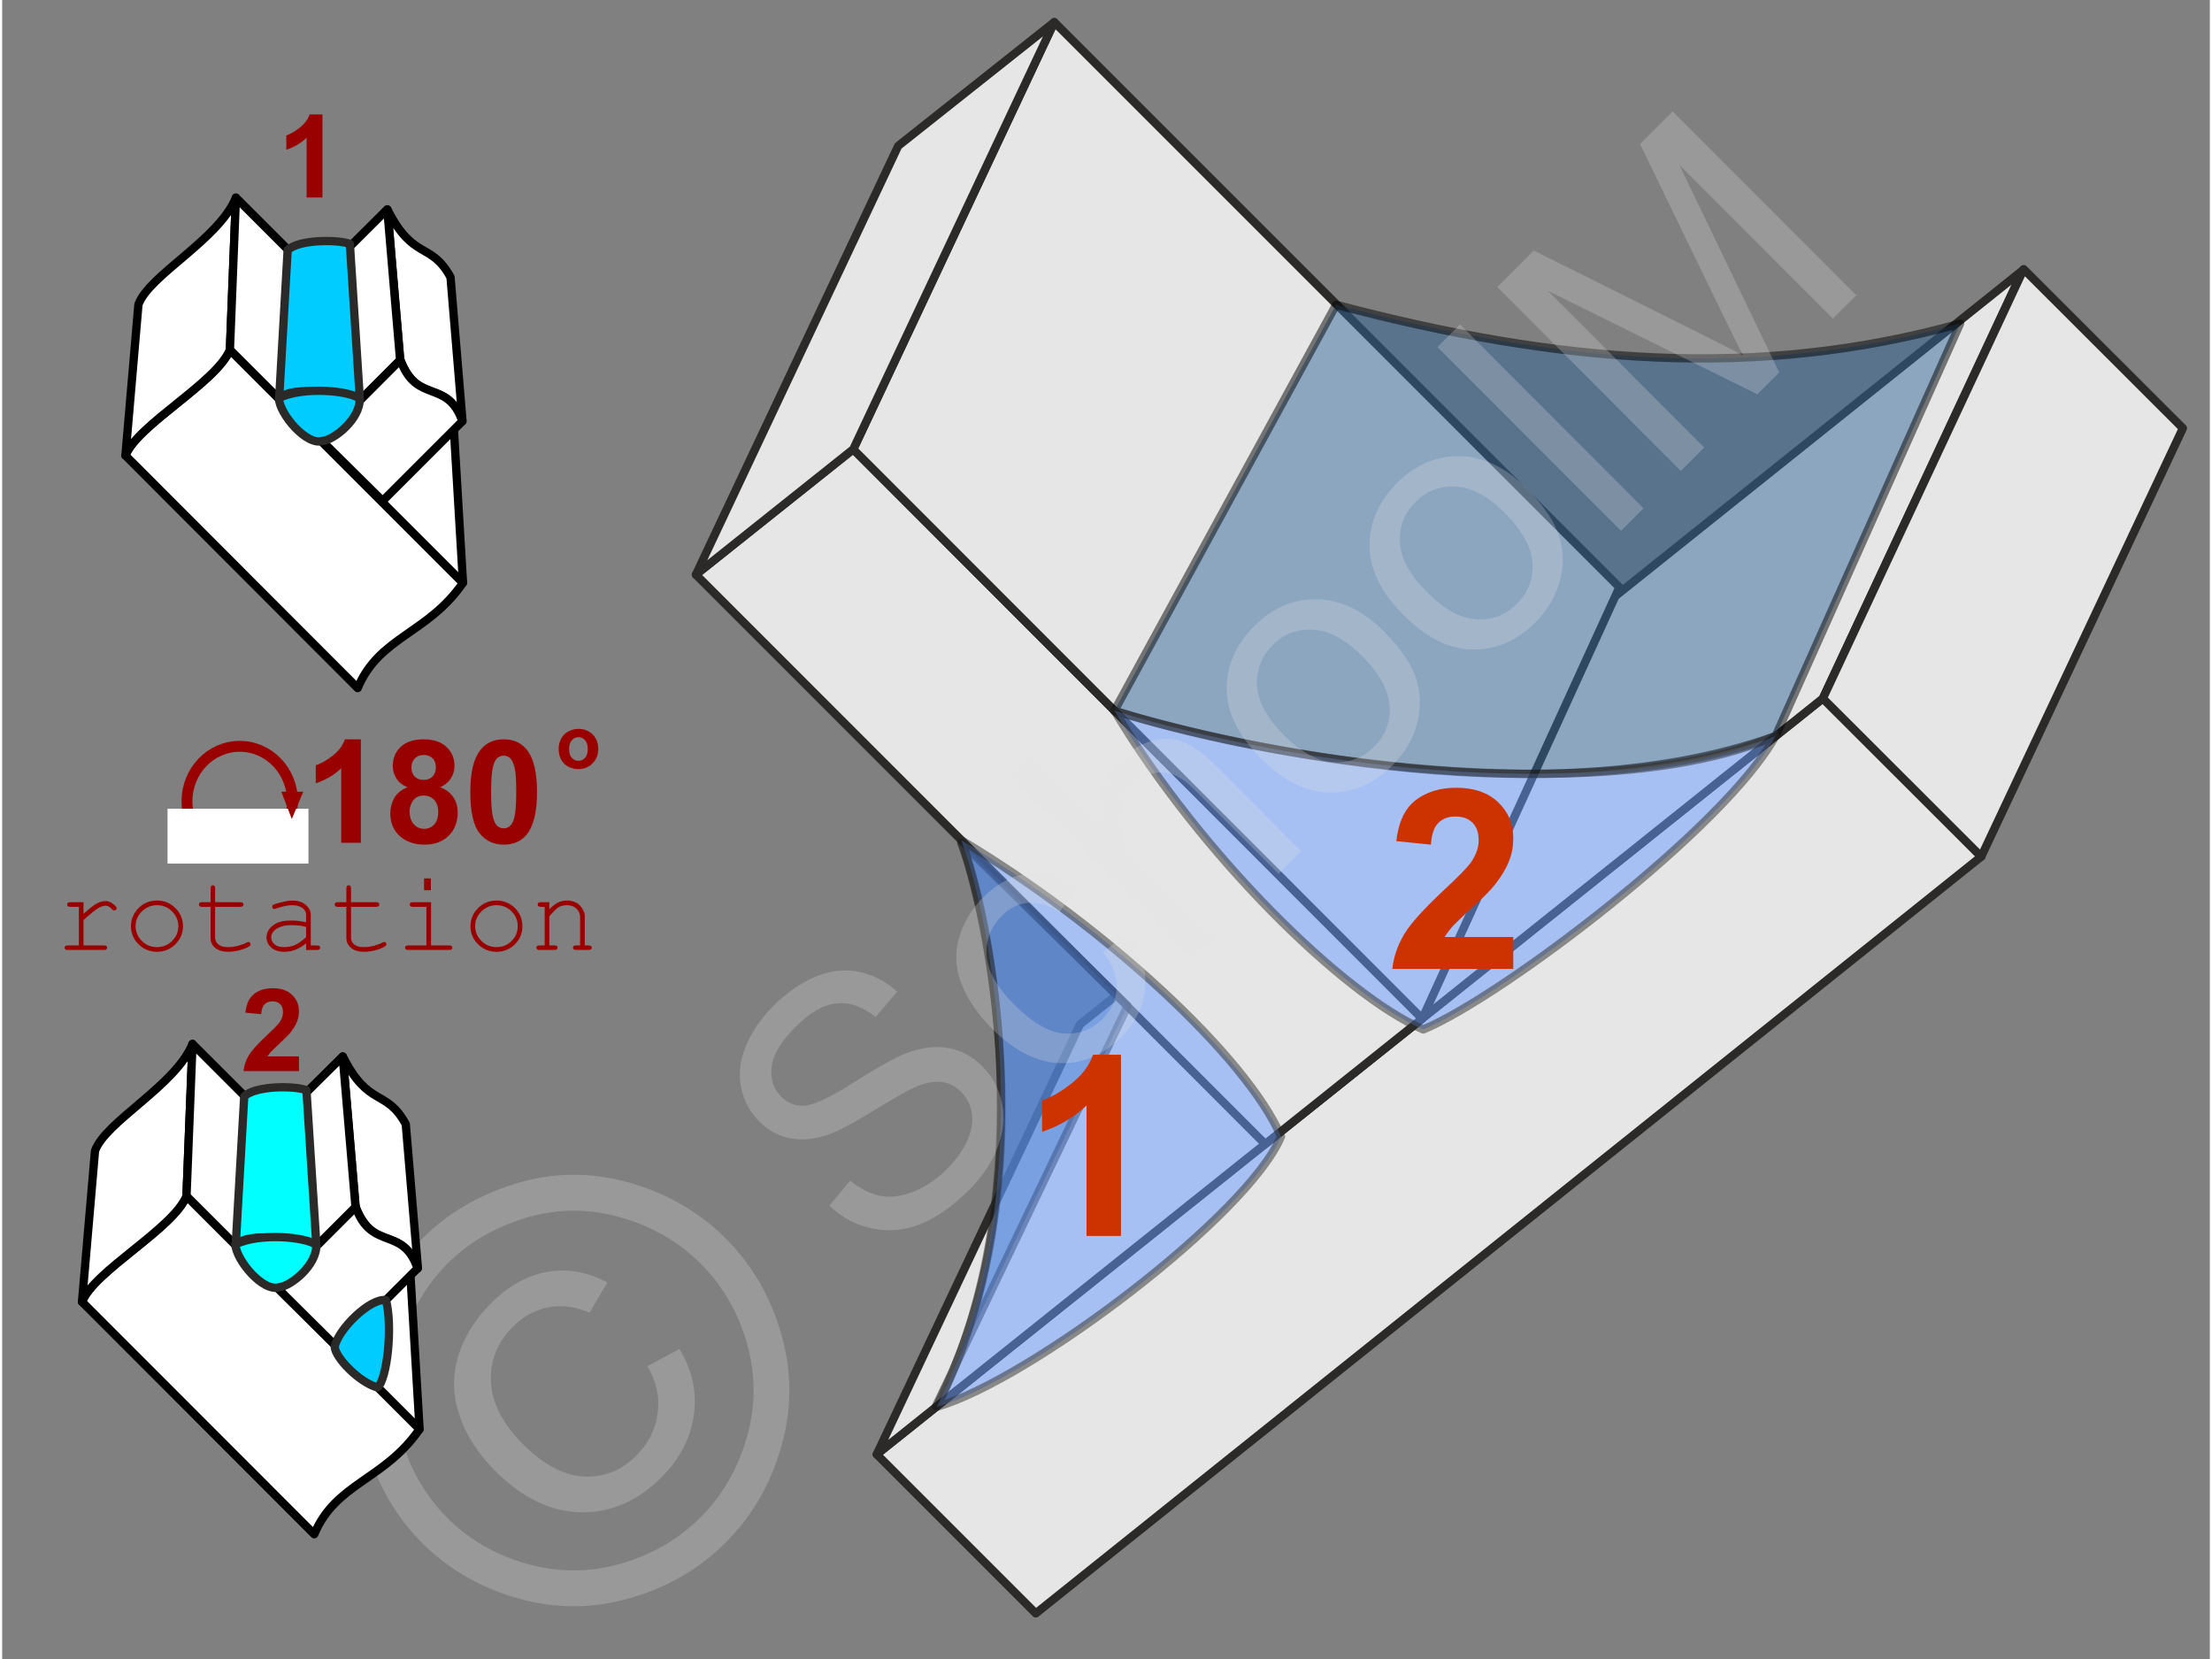<svg xmlns="http://www.w3.org/2000/svg" width="240px" height="180px" style="shape-rendering:geometricPrecision;text-rendering:geometricPrecision;image-rendering:optimizeQuality;fill-rule:evenodd;clip-rule:evenodd" viewBox="0 0 13270 9972" xmlns:xlink="http://www.w3.org/1999/xlink"><rect x="0" y="0" width="13270" height="9972" fill="#808080" stroke="none"/><g id="Ebene_x0020_1"><g id="_336783272"><g><g><polygon points="5257,8742 10944,4198 11896,5149 6213,9698" style="fill:#e6e6e6;stroke:#2b2a29;stroke-width:49.859;stroke-linejoin:round"/><polygon points="6478,6158 12145,1625 10944,4198 5257,8742" style="fill:#e6e6e6;stroke:#2b2a29;stroke-width:49.859;stroke-linejoin:round"/><polygon points="10944,4198 12151,1618 13108,2574 11896,5149" style="fill:#e6e6e6;stroke:#2b2a29;stroke-width:49.859;stroke-linejoin:round"/></g><g><polygon points="8536,6123 5116,2700 4170,3454 7592,6877" style="fill:#e6e6e6;stroke:#2b2a29;stroke-width:49.859;stroke-linejoin:round"/><polygon points="9721,3530 6324,133 5116,2701 8536,6123" style="fill:#e6e6e6;stroke:#2b2a29;stroke-width:49.859;stroke-linejoin:round"/><polygon points="5116,2700 6324,133 5386,877 4170,3454" style="fill:#e6e6e6;stroke:#2b2a29;stroke-width:49.859;stroke-linejoin:round"/></g></g><g><path d="M11769 1945c-1216,338 -2403,243 -3751,-113l-1333 2441c529,164 2537,669 3975,151l1109 -2479z" style="fill:#369;fill-opacity:.502;stroke:#000;stroke-width:49.859;stroke-linejoin:round;stroke-opacity:.502"/><path d="M6686 4272c1111,350 3016,569 3973,152 -297,546 -1646,1569 -2117,1764 -475,-205 -1335,-1046 -1856,-1916z" style="fill:#69f;fill-opacity:.502;stroke:#2b2a29;stroke-width:49.859;stroke-linejoin:round;stroke-opacity:.502"/></g><g><path d="M5765 5065l1000 981 -1151 2404c694,-1319 285,-3037 151,-3385z" style="fill:#369;fill-opacity:.502;stroke:#000;stroke-width:49.859;stroke-linejoin:round;stroke-opacity:.502"/><path d="M5765 5050c226,629 457,2212 -147,3406 559,-160 1874,-1154 2069,-1625 -205,-475 -1052,-1260 -1922,-1781z" style="fill:#69f;fill-opacity:.502;stroke:#2b2a29;stroke-width:49.859;stroke-linejoin:round;stroke-opacity:.502"/></g><g><g><path d="M4972 7247l125 -150c62,49 123,80 182,91 60,12 125,4 198,-25 72,-28 139,-74 202,-136 56,-56 97,-114 123,-173 26,-60 35,-114 26,-164 -8,-50 -29,-92 -63,-126 -34,-35 -74,-55 -120,-61 -46,-5 -101,6 -165,35 -41,18 -124,66 -250,143 -126,77 -220,126 -282,145 -81,25 -154,29 -221,14 -67,-15 -126,-48 -176,-99 -56,-56 -93,-124 -109,-204 -17,-80 -8,-163 28,-249 36,-86 91,-167 165,-241 82,-82 167,-141 256,-177 89,-37 176,-46 261,-28 85,17 161,57 228,119l-130 152c-77,-62 -155,-90 -234,-82 -79,8 -161,55 -246,140 -88,89 -137,169 -145,242 -8,73 11,133 57,178 39,40 86,58 140,55 54,-2 154,-49 300,-142 145,-92 250,-150 314,-174 94,-35 179,-45 255,-30 76,14 143,51 202,111 59,58 97,130 116,216 18,86 10,174 -24,266 -34,92 -91,177 -170,257 -100,99 -198,169 -294,207 -97,39 -193,48 -290,27 -97,-19 -183,-65 -259,-137zm1645 -1524l151 -115c77,106 111,215 103,326 -9,112 -57,212 -144,299 -109,110 -233,162 -371,157 -138,-5 -273,-74 -406,-207 -87,-87 -147,-177 -184,-270 -36,-93 -41,-185 -14,-276 26,-91 73,-171 142,-240 87,-87 180,-136 279,-147 99,-12 197,15 293,80l-111 152c-66,-41 -129,-60 -188,-55 -59,5 -111,30 -156,76 -69,68 -100,148 -94,240 6,92 62,191 168,297 107,107 206,165 295,172 90,7 168,-22 235,-88 53,-54 81,-115 84,-183 4,-68 -24,-141 -82,-218zm541 44l-1103 -1105 136 -136 397 398c-11,-137 32,-254 128,-350 59,-59 122,-99 189,-119 67,-20 130,-19 190,3 60,22 129,73 207,151l506 507 -136 136 -505 -506c-68,-68 -132,-103 -192,-104 -60,-2 -117,24 -170,78 -40,39 -67,87 -82,144 -14,56 -11,109 10,160 20,50 62,107 125,170l436 437 -136 136zm408 -1209c-148,-148 -216,-299 -205,-453 10,-128 65,-242 164,-341 109,-110 235,-164 377,-162 142,2 276,66 403,193 103,103 168,199 196,289 28,90 28,181 2,273 -26,92 -75,172 -145,242 -112,113 -238,167 -379,165 -141,-2 -278,-71 -413,-206zm139 -139c102,102 201,157 297,162 96,6 177,-25 245,-93 68,-67 99,-149 92,-245 -6,-96 -61,-197 -166,-301 -99,-99 -196,-151 -292,-157 -95,-6 -177,25 -244,92 -68,68 -99,150 -94,245 6,96 60,195 162,297zm719 -721c-147,-148 -216,-299 -204,-453 9,-128 64,-241 163,-341 110,-110 236,-164 378,-162 141,2 276,67 402,193 103,103 168,200 196,289 28,90 29,181 2,273 -26,92 -74,173 -144,243 -112,112 -239,167 -379,164 -141,-2 -279,-71 -414,-206zm140 -139c102,103 201,157 296,163 96,6 178,-25 246,-94 67,-67 98,-149 92,-245 -7,-96 -62,-196 -167,-301 -98,-99 -196,-151 -291,-157 -96,-6 -178,25 -244,92 -69,68 -100,150 -94,246 6,95 60,194 162,296zm1167 -368l-1104 -1105 136 -136 1103 1105 -135 136zm359 -360l-1103 -1106 219 -219 1043 520c97,49 168,86 216,111 -28,-53 -67,-132 -118,-236l-502 -1035 196 -196 1104 1105 -141 140 -923 -924 601 1248 -132 131 -1259 -622 940 942 -141 141z" style="fill:#e6e6e6;fill-rule:nonzero;fill-opacity:.251"/><path d="M2525 7445c154,-154 342,-264 567,-332 224,-68 451,-69 679,-4 227,65 421,177 579,336 157,157 269,349 333,574 65,226 65,452 0,677 -64,226 -176,418 -334,576 -158,158 -349,270 -575,334 -225,65 -450,66 -676,1 -225,-64 -417,-176 -574,-333 -159,-159 -270,-352 -335,-581 -64,-229 -63,-456 5,-680 67,-225 178,-414 331,-568zm151 151c-128,129 -220,287 -276,474 -56,187 -57,377 -3,568 53,191 146,352 278,485 131,131 291,224 479,277 188,53 376,53 564,-1 188,-54 349,-147 480,-279 132,-131 224,-292 278,-480 54,-189 54,-377 1,-565 -54,-188 -146,-347 -278,-479 -132,-132 -293,-225 -484,-279 -190,-54 -379,-53 -566,3 -188,57 -345,148 -473,276zm1202 616l193 -104c76,125 106,257 87,396 -19,139 -84,265 -196,377 -142,142 -303,212 -484,209 -181,-3 -352,-86 -515,-249 -106,-107 -178,-220 -216,-339 -39,-119 -40,-236 -6,-351 35,-114 101,-220 196,-316 108,-108 223,-171 345,-191 123,-19 241,3 356,65l-107 181c-85,-36 -167,-47 -247,-32 -80,15 -151,54 -215,118 -93,93 -137,203 -131,330 5,126 70,252 193,375 123,123 245,188 365,194 120,6 226,-35 316,-126 73,-73 116,-158 128,-256 13,-97 -8,-191 -62,-281z" style="fill:#e6e6e6;fill-rule:nonzero;fill-opacity:.251"/></g><polygon points="0,0 13270,0 13270,9972 0,9972" style="fill:none"/></g><path d="M6725 7429l-207 0 0 -784c-75,71 -165,124 -267,158l0 -189c54,-18 113,-51 176,-101 63,-49 107,-107 130,-173l168 0 0 1089z" style="fill:#c30;fill-rule:nonzero"/><path d="M9083 5632l0 192 -727 0c8,-73 32,-142 71,-208 39,-65 117,-151 233,-260 94,-87 151,-146 172,-177 28,-43 43,-85 43,-127 0,-47 -12,-82 -37,-107 -25,-25 -59,-37 -103,-37 -43,0 -78,13 -103,39 -26,26 -40,69 -44,130l-208 -21c13,-114 51,-196 116,-246 65,-50 147,-75 244,-75 107,0 191,29 252,87 61,58 91,130 91,215 0,49 -8,96 -26,140 -17,44 -45,90 -83,139 -25,32 -70,78 -136,138 -66,60 -107,100 -125,120 -17,20 -31,39 -42,58l412 0z" style="fill:#c30;fill-rule:nonzero"/><g><g><g><path d="M741 2738l1396 1398c129,-310 422,-326 633,-633l-1401 -1401c-75,193 -556,451 -628,636z" style="fill:#fff;stroke:#000;stroke-width:49.859;stroke-linejoin:round"/><path d="M1369 2102l36 -914c-101,251 -525,467 -586,643l-78 907c71,-185 547,-438 628,-636z" style="fill:#fff;stroke:#000;stroke-width:49.859;stroke-linejoin:round"/><polygon points="2770,3503 1369,2102 1405,1188 2710,2493" style="fill:#fff;stroke:#000;stroke-width:49.859;stroke-linejoin:round"/></g><path d="M2393 2164l-77 -904c157,310 261,190 379,406l72 866c-106,-266 -258,-85 -374,-368z" style="fill:#fff;stroke:#000;stroke-width:49.859;stroke-linejoin:round"/><polygon points="1914,2643 2392,2165 2315,1258 1849,1722" style="fill:#fff;stroke:#000;stroke-width:49.859;stroke-linejoin:round"/><path d="M2766 2532l-479 479 -372 -368 479 -480c95,268 284,113 372,369z" style="fill:#fff;stroke:#000;stroke-width:49.859;stroke-linejoin:round"/><path d="M2150 2400c-101,-31 -395,-89 -485,-6l51 -891c71,-66 305,-63 374,-37l60 934z" style="fill:#0cf;stroke:#2b2a29;stroke-width:49.859;stroke-linecap:round;stroke-linejoin:round"/><path d="M2149 2396c-61,-48 -340,-75 -486,-3 4,96 168,290 264,257 67,-5 227,-132 222,-254z" style="fill:#0cf;stroke:#2b2a29;stroke-width:49.859;stroke-linecap:round;stroke-linejoin:round"/></g><g><g><path d="M480 7825l1396 1397c129,-309 422,-325 633,-632l-1401 -1401c-75,193 -556,451 -628,636z" style="fill:#fff;stroke:#000;stroke-width:49.859;stroke-linejoin:round"/><path d="M1108 7189l36 -914c-101,250 -525,467 -586,643l-78 907c71,-185 547,-438 628,-636z" style="fill:#fff;stroke:#000;stroke-width:49.859;stroke-linejoin:round"/><polygon points="2509,8590 1108,7189 1144,6275 2449,7580" style="fill:#fff;stroke:#000;stroke-width:49.859;stroke-linejoin:round"/></g><g><path d="M2125 7256l-77 -905c156,310 260,190 378,406l73 866c-106,-266 -258,-85 -374,-367z" style="fill:#fff;stroke:#000;stroke-width:49.859;stroke-linejoin:round"/><polygon points="1646,7734 2124,7256 2047,6350 1580,6813" style="fill:#fff;stroke:#000;stroke-width:49.859;stroke-linejoin:round"/><path d="M2497 7624l-479 479 -372 -369 479 -479c95,267 285,112 372,369z" style="fill:#fff;stroke:#000;stroke-width:49.859;stroke-linejoin:round"/></g><path d="M1889 7487c-101,-32 -395,-89 -485,-6l51 -891c71,-66 305,-64 374,-37l60 934z" style="fill:#0ff;stroke:#2b2a29;stroke-width:49.859;stroke-linecap:round;stroke-linejoin:round"/><path d="M1888 7483c-61,-48 -340,-75 -486,-3 4,96 168,290 264,257 67,-5 227,-132 222,-254z" style="fill:#0ff;stroke:#2b2a29;stroke-width:49.859;stroke-linecap:round;stroke-linejoin:round"/><path d="M2256 8340c59,-50 92,-368 51,-525 -95,-15 -290,177 -308,281 4,66 147,213 257,244z" style="fill:#0cf;stroke:#2b2a29;stroke-width:49.859;stroke-linecap:round;stroke-linejoin:round"/></g><path d="M1925 1187l-95 0 0 -359c-35,33 -75,57 -122,72l0 -86c24,-8 51,-24 80,-46 29,-23 49,-49 60,-80l77 0 0 499z" style="fill:#900;fill-rule:nonzero"/><path d="M1784 6350l0 88 -333 0c3,-33 14,-65 32,-95 18,-30 54,-69 107,-119 43,-40 69,-67 79,-81 13,-20 19,-39 19,-58 0,-22 -5,-38 -17,-49 -11,-12 -27,-17 -47,-17 -20,0 -35,6 -47,18 -12,12 -18,31 -20,59l-95 -9c6,-53 23,-90 53,-113 30,-23 67,-34 112,-34 49,0 87,13 115,39 28,27 42,60 42,99 0,22 -4,44 -12,64 -8,20 -21,41 -38,63 -12,15 -33,36 -63,64 -30,28 -49,46 -57,55 -8,9 -14,18 -19,26l189 0z" style="fill:#900;fill-rule:nonzero"/><path d="M2156 5066l-118 0 0 -448c-43,41 -94,71 -153,90l0 -108c31,-10 64,-29 101,-57 36,-28 61,-61 74,-99l96 0 0 622z" style="fill:#900;fill-rule:nonzero"/><path id="1" d="M2436 4732c-31,-13 -53,-31 -67,-54 -14,-23 -21,-47 -21,-74 0,-47 16,-85 48,-115 32,-30 78,-45 137,-45 59,0 105,15 137,45 32,30 49,68 49,115 0,28 -8,54 -23,76 -15,23 -36,40 -63,52 35,13 61,33 79,60 18,27 26,57 26,92 0,57 -18,104 -54,139 -36,36 -85,54 -145,54 -56,0 -103,-15 -140,-44 -44,-35 -66,-83 -66,-144 0,-34 8,-64 24,-93 17,-28 43,-49 79,-64zm24 -120c0,24 7,43 20,56 14,13 31,20 53,20 23,0 41,-7 54,-21 13,-13 20,-32 20,-55 0,-22 -6,-40 -20,-54 -13,-13 -31,-20 -52,-20 -23,0 -41,7 -54,21 -14,13 -21,31 -21,53zm-11 265c0,33 9,59 25,77 17,19 38,28 62,28 25,0 45,-9 61,-26 16,-18 24,-44 24,-77 0,-29 -8,-53 -24,-71 -17,-17 -37,-26 -62,-26 -29,0 -50,10 -65,30 -14,20 -21,42 -21,65z" style="fill:#900;fill-rule:nonzero"/><path id="2" d="M3015 4444c59,0 106,21 140,64 40,51 60,135 60,253 0,117 -20,201 -60,253 -34,42 -81,63 -140,63 -61,0 -109,-23 -146,-69 -37,-47 -55,-130 -55,-248 0,-117 20,-201 61,-252 33,-43 80,-64 140,-64zm0 98c-15,0 -27,5 -38,14 -11,9 -20,26 -26,50 -8,30 -12,82 -12,155 0,73 4,123 11,150 7,27 16,45 27,54 11,9 23,14 38,14 14,0 26,-5 37,-14 11,-9 20,-26 26,-49 8,-31 12,-82 12,-155 0,-73 -3,-123 -11,-150 -7,-27 -16,-46 -27,-55 -11,-9 -23,-14 -37,-14z" style="fill:#900;fill-rule:nonzero"/><path d="M3345 4499c0,-20 5,-40 15,-59 10,-19 24,-34 43,-43 18,-10 38,-16 61,-16 35,0 63,12 86,34 22,23 33,52 33,87 0,34 -11,63 -34,86 -22,23 -51,35 -85,35 -21,0 -41,-5 -60,-14 -19,-10 -34,-24 -44,-43 -10,-18 -15,-41 -15,-67zm63 3c0,23 5,41 16,53 11,12 24,18 40,18 16,0 29,-6 40,-18 11,-12 16,-30 16,-53 0,-23 -5,-40 -16,-52 -11,-13 -24,-19 -40,-19 -16,0 -29,6 -40,19 -11,12 -16,29 -16,52z" style="fill:#900;fill-rule:nonzero"/><path d="M489 5423l0 70c36,-32 63,-54 81,-63 18,-9 35,-14 50,-14 17,0 32,6 46,17 15,11 22,19 22,25 0,4 -1,8 -4,11 -3,2 -7,4 -11,4 -2,0 -4,-1 -5,-1 -2,-1 -5,-4 -9,-8 -8,-8 -15,-13 -20,-16 -6,-3 -12,-4 -17,-4 -12,0 -27,5 -44,14 -17,10 -47,34 -89,72l0 153 123 0c7,0 12,1 14,3 3,3 5,6 5,11 0,4 -2,7 -5,9 -2,3 -7,4 -14,4l-218 0c-7,0 -12,-1 -14,-4 -3,-2 -5,-5 -5,-9 0,-4 2,-7 4,-10 3,-3 8,-4 15,-4l67 0 0 -232 -51 0c-7,0 -12,-2 -15,-4 -3,-3 -4,-6 -4,-10 0,-4 1,-8 4,-10 3,-3 8,-4 15,-4l79 0z" style="fill:#900;fill-rule:nonzero"/><path id="1" d="M1087 5567c0,43 -16,79 -46,109 -31,30 -67,45 -110,45 -44,0 -81,-15 -111,-45 -30,-30 -46,-66 -46,-109 0,-42 16,-78 46,-109 30,-30 67,-45 111,-45 43,0 79,15 110,45 30,30 46,67 46,109zm-28 0c0,-35 -13,-64 -38,-89 -25,-25 -55,-37 -91,-37 -35,0 -65,13 -90,37 -25,25 -38,54 -38,89 0,35 13,64 38,89 25,25 55,37 90,37 36,0 66,-12 91,-37 25,-24 38,-54 38,-89z" style="fill:#900;fill-rule:nonzero"/><path id="2" d="M1280 5423l151 0c7,0 12,1 15,4 3,2 5,6 5,10 0,4 -2,7 -5,10 -3,2 -8,4 -15,4l-151 0 0 186c0,16 7,29 20,40 13,11 32,16 57,16 19,0 39,-2 61,-8 22,-6 39,-12 51,-19 4,-3 8,-4 11,-4 4,0 7,1 9,4 3,3 4,6 4,10 0,3 -1,6 -4,9 -7,7 -24,15 -52,24 -27,8 -53,12 -78,12 -32,0 -58,-7 -78,-23 -19,-15 -28,-35 -28,-61l0 -186 -52 0c-7,0 -11,-2 -14,-4 -3,-3 -4,-6 -4,-10 0,-4 1,-8 4,-10 3,-3 7,-4 14,-4l52 0 0 -83c0,-6 1,-11 4,-14 2,-3 5,-5 9,-5 4,0 8,2 11,5 2,3 3,8 3,14l0 83z" style="fill:#900;fill-rule:nonzero"/><path id="3" d="M1827 5710l0 -40c-41,34 -84,51 -131,51 -33,0 -59,-8 -78,-25 -19,-17 -29,-38 -29,-62 0,-27 13,-51 38,-71 25,-20 61,-30 109,-30 13,0 27,1 42,2 15,2 31,5 49,8l0 -45c0,-15 -7,-29 -22,-40 -14,-11 -35,-17 -64,-17 -22,0 -52,6 -91,19 -8,2 -12,4 -14,4 -4,0 -7,-2 -9,-4 -3,-3 -4,-6 -4,-10 0,-4 1,-7 3,-9 3,-4 16,-8 38,-14 34,-9 61,-14 78,-14 36,0 63,9 83,26 20,18 30,37 30,59l0 185 37 0c7,0 12,1 15,3 3,3 4,6 4,11 0,4 -1,7 -4,9 -3,3 -8,4 -15,4l-65 0zm0 -138c-13,-4 -27,-7 -42,-9 -15,-1 -30,-2 -46,-2 -41,0 -73,9 -96,26 -17,13 -26,29 -26,47 0,17 7,31 20,42 13,12 33,17 58,17 24,0 47,-4 68,-14 20,-10 42,-25 64,-46l0 -61z" style="fill:#900;fill-rule:nonzero"/><path id="4" d="M2097 5423l151 0c7,0 11,1 14,4 3,2 5,6 5,10 0,4 -2,7 -5,10 -3,2 -7,4 -14,4l-151 0 0 186c0,16 6,29 19,40 13,11 32,16 57,16 19,0 39,-2 61,-8 22,-6 39,-12 51,-19 5,-3 8,-4 11,-4 4,0 7,1 10,4 2,3 4,6 4,10 0,3 -2,6 -5,9 -7,7 -24,15 -51,24 -28,8 -54,12 -79,12 -32,0 -58,-7 -77,-23 -19,-15 -29,-35 -29,-61l0 -186 -52 0c-6,0 -11,-2 -14,-4 -3,-3 -4,-6 -4,-10 0,-4 1,-8 4,-10 3,-3 8,-4 14,-4l52 0 0 -83c0,-6 1,-11 4,-14 3,-3 6,-5 10,-5 4,0 7,2 10,5 2,3 4,8 4,14l0 83z" style="fill:#900;fill-rule:nonzero"/><path id="5" d="M2577 5280l0 71 -41 0 0 -71 41 0zm1 143l0 260 109 0c6,0 11,1 14,3 3,3 5,6 5,11 0,4 -2,7 -5,9 -3,3 -8,4 -14,4l-247 0c-6,0 -11,-1 -14,-4 -3,-2 -4,-5 -4,-9 0,-5 1,-8 4,-11 3,-2 8,-3 14,-3l110 0 0 -232 -81 0c-7,0 -12,-2 -15,-4 -3,-3 -4,-6 -4,-10 0,-4 1,-8 4,-10 3,-3 8,-4 15,-4l109 0z" style="fill:#900;fill-rule:nonzero"/><path id="6" d="M3127 5567c0,43 -15,79 -45,109 -31,30 -68,45 -110,45 -44,0 -81,-15 -111,-45 -31,-30 -46,-66 -46,-109 0,-42 15,-78 46,-109 30,-30 67,-45 111,-45 42,0 79,15 110,45 30,30 45,67 45,109zm-28 0c0,-35 -12,-64 -37,-89 -25,-25 -55,-37 -91,-37 -35,0 -65,13 -90,37 -25,25 -38,54 -38,89 0,35 13,64 38,89 25,25 55,37 90,37 36,0 66,-12 91,-37 25,-24 37,-54 37,-89z" style="fill:#900;fill-rule:nonzero"/><path id="7" d="M3289 5423l0 43c19,-20 37,-34 52,-41 16,-8 34,-12 54,-12 21,0 40,5 58,14 12,6 23,18 33,33 10,15 16,31 16,47l0 176 23 0c6,0 11,1 14,3 3,3 5,6 5,11 0,4 -2,7 -5,9 -3,3 -8,4 -14,4l-74 0c-7,0 -12,-1 -15,-4 -3,-2 -5,-5 -5,-9 0,-5 2,-8 5,-11 3,-2 8,-3 15,-3l23 0 0 -171c0,-20 -8,-37 -22,-50 -14,-14 -34,-21 -58,-21 -18,0 -34,4 -48,11 -13,8 -32,26 -57,56l0 175 30 0c7,0 12,1 15,3 3,3 4,6 4,11 0,4 -1,7 -4,9 -3,3 -8,4 -15,4l-89 0c-7,0 -12,-1 -14,-4 -3,-2 -5,-5 -5,-9 0,-5 2,-8 5,-11 2,-2 7,-3 14,-3l31 0 0 -232 -23 0c-7,0 -12,-2 -15,-4 -3,-3 -4,-6 -4,-10 0,-4 1,-8 4,-10 3,-3 8,-4 15,-4l51 0z" style="fill:#900;fill-rule:nonzero"/><ellipse cx="1428" cy="4816" rx="317" ry="330" style="fill:none;stroke:#900;stroke-width:65.432"/><rect x="994" y="4861" width="847" height="330" style="fill:#fff"/><polygon points="1741,4923 1678,4759 1810,4759" style="fill:#900"/></g></g></g></svg>